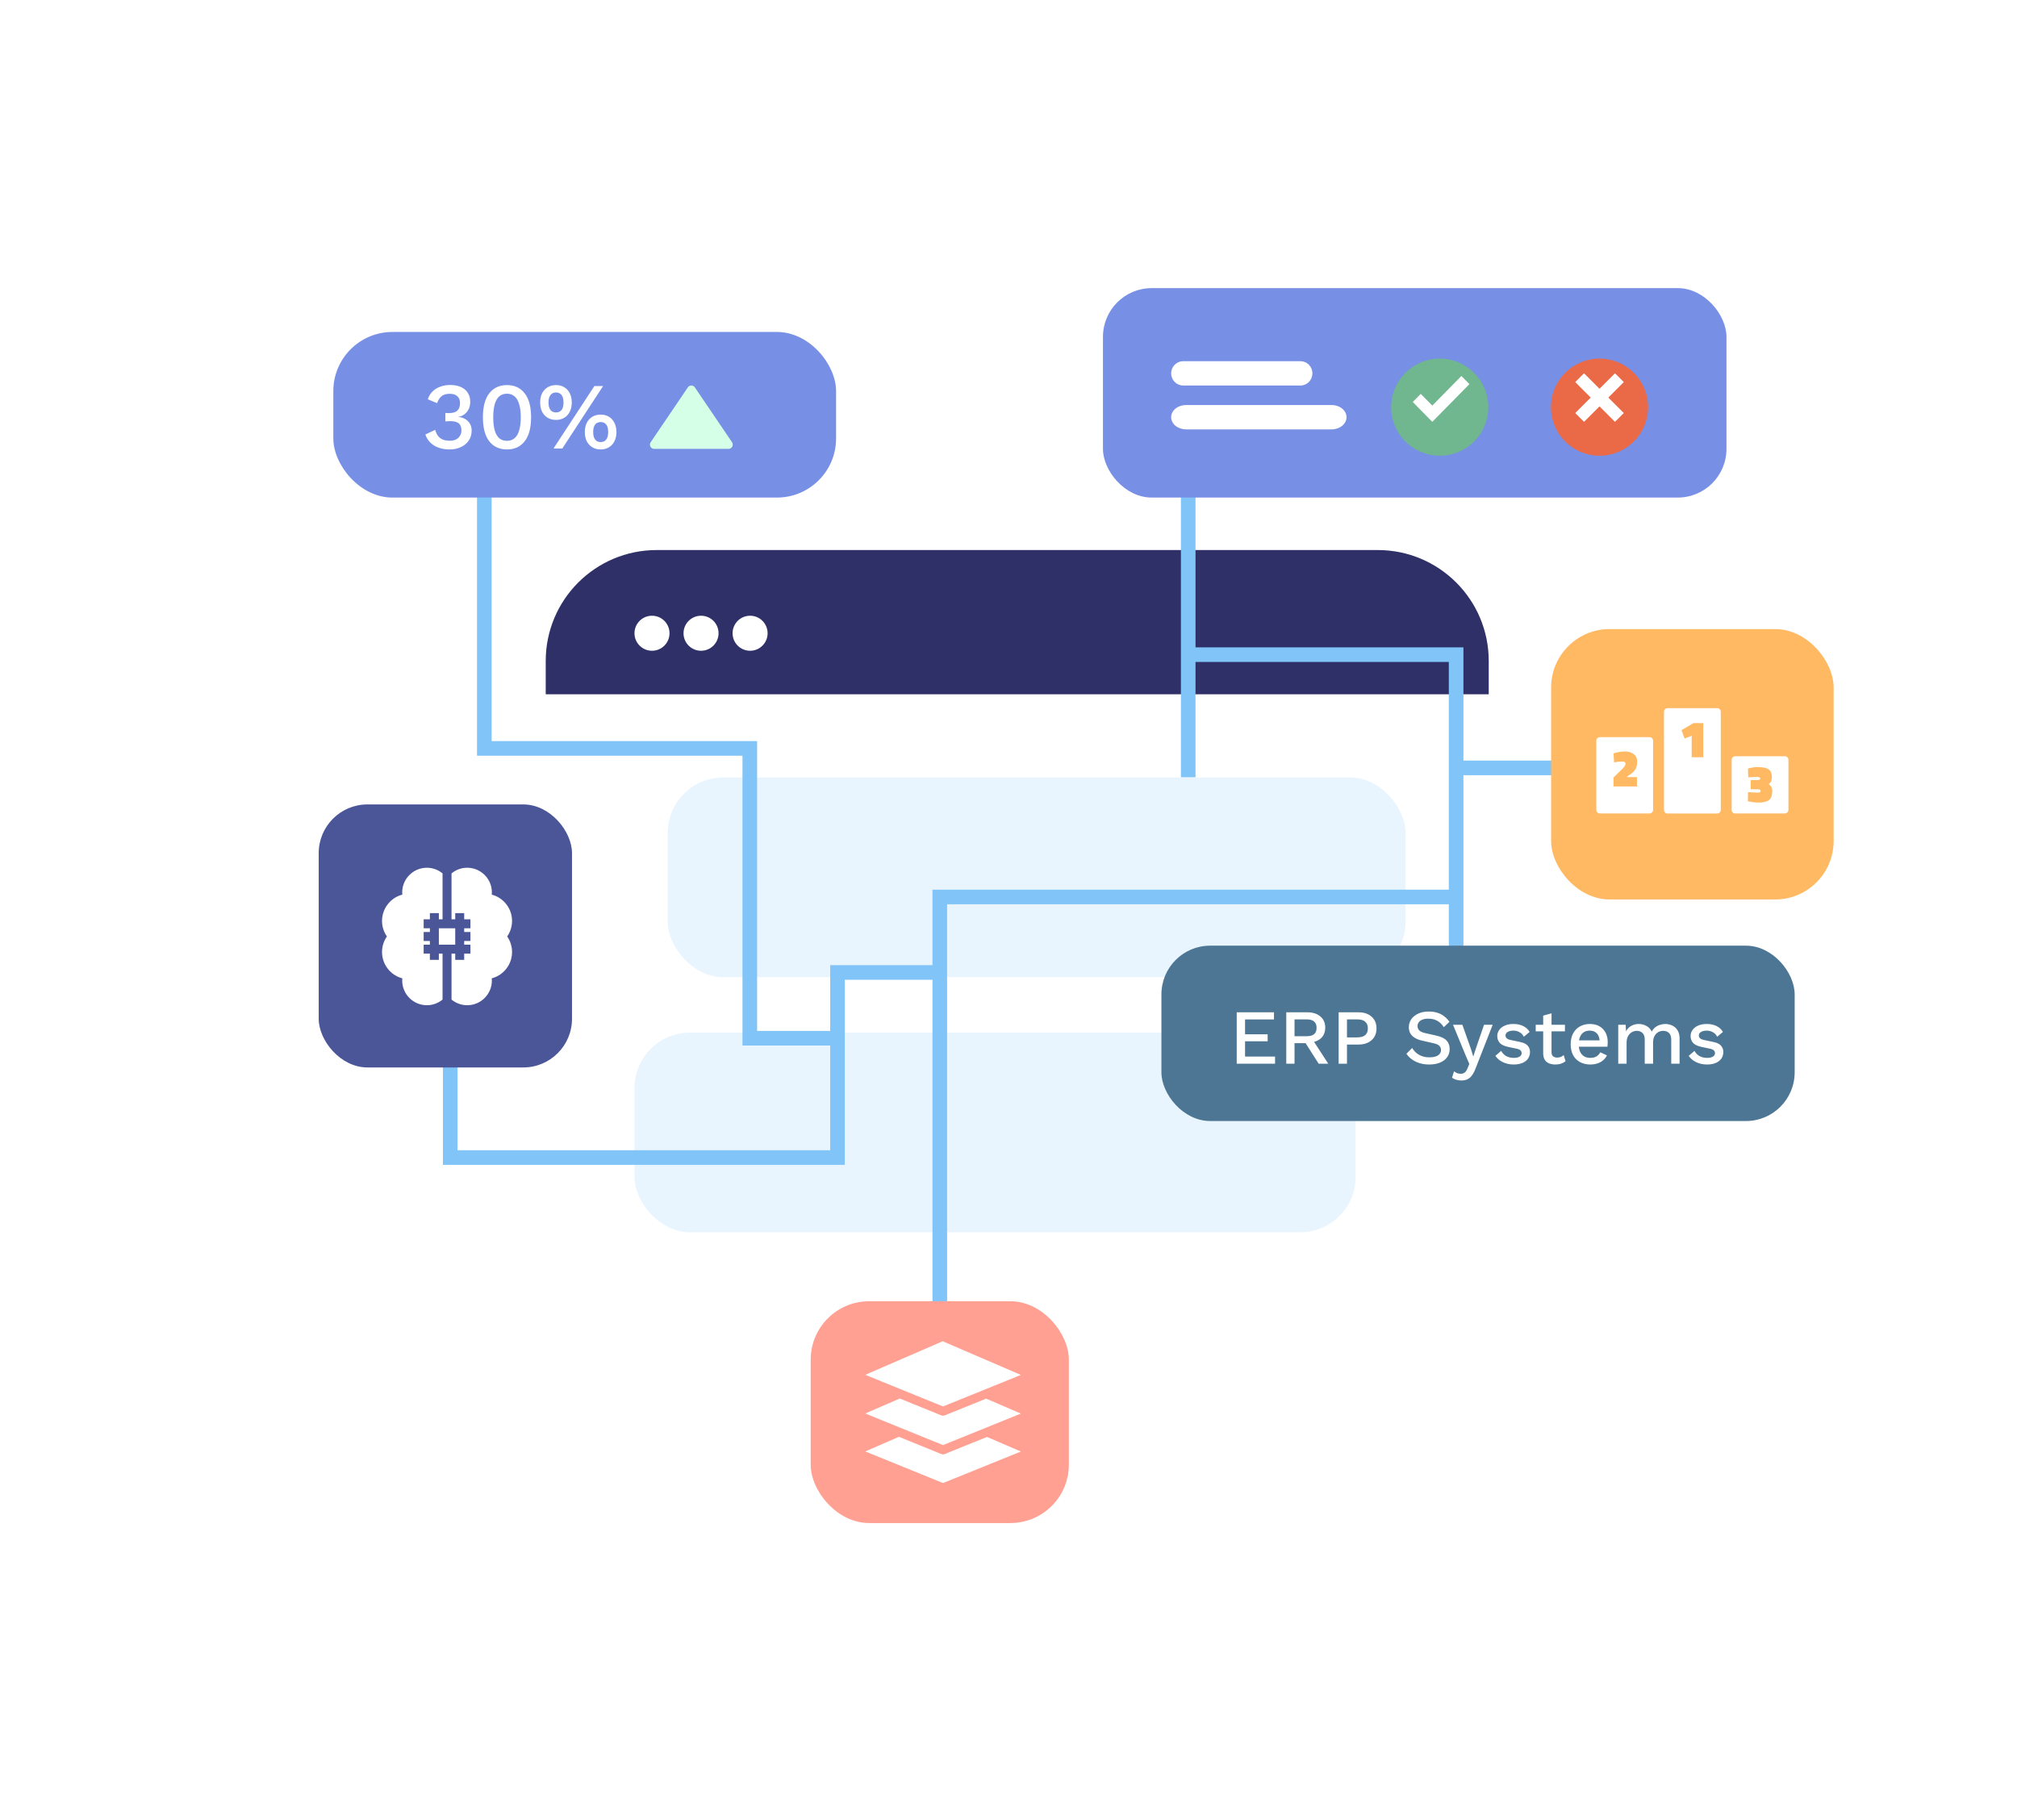 <svg width="462" height="417" viewBox="0 0 462 417" fill="none" xmlns="http://www.w3.org/2000/svg">
<g filter="url(#filter0_f_4122_25328)">
<rect x="143.292" y="144.103" width="175.174" height="129.428" rx="15.557" fill="#81C4F7"/>
</g>
<g filter="url(#filter1_d_4122_25328)">
<rect x="125" y="127.271" width="216" height="165.176" rx="25.412" fill="white"/>
</g>
<path d="M341 159.035H125V151.412C125 137.377 136.377 126 150.412 126H315.588C329.623 126 341 137.377 341 151.412V159.035Z" fill="#2E3067"/>
<circle cx="149.342" cy="145.058" r="4.012" fill="white"/>
<circle cx="160.576" cy="145.058" r="4.012" fill="white"/>
<circle cx="171.811" cy="145.058" r="4.012" fill="white"/>
<rect x="152.953" y="178.094" width="168.988" height="45.741" rx="12.706" fill="#E8F5FF"/>
<rect x="145.33" y="236.541" width="165.176" height="45.741" rx="12.706" fill="#E8F5FF"/>
<path d="M272.163 178.039V166V149.961M272.163 108.399V149.961M272.163 149.961H333.529V235.037" stroke="#81C4F7" stroke-width="3.347"/>
<path d="M103.125 242.847V265.162H191.828V237.826M191.828 237.826V222.764H215.259M191.828 237.826H171.744V171.439H110.936V110.072" stroke="#81C4F7" stroke-width="3.347"/>
<path d="M333.529 175.902H373.139" stroke="#81C4F7" stroke-width="3.347"/>
<rect x="266.026" y="216.627" width="145.048" height="40.167" rx="11.158" fill="#4D7694"/>
<rect x="76.347" y="76.042" width="115.162" height="37.936" rx="13.549" fill="#7790E5"/>
<path d="M102.962 102.953C101.618 102.953 100.447 102.657 99.45 102.064C98.467 101.457 97.795 100.612 97.434 99.528L99.688 98.466C99.819 98.986 100.021 99.434 100.295 99.81C100.57 100.186 100.931 100.475 101.379 100.677C101.827 100.865 102.384 100.959 103.048 100.959C103.612 100.959 104.089 100.858 104.479 100.655C104.869 100.453 105.166 100.171 105.368 99.81C105.585 99.449 105.693 99.037 105.693 98.574C105.693 98.097 105.599 97.7 105.411 97.382C105.238 97.064 104.956 96.833 104.566 96.688C104.19 96.544 103.706 96.472 103.113 96.472C102.94 96.472 102.759 96.479 102.572 96.493C102.398 96.493 102.21 96.508 102.008 96.537V94.586C102.138 94.6 102.261 94.615 102.376 94.629C102.506 94.629 102.629 94.629 102.745 94.629C103.684 94.629 104.356 94.441 104.761 94.065C105.166 93.69 105.368 93.104 105.368 92.309C105.368 91.63 105.158 91.11 104.739 90.749C104.335 90.387 103.749 90.207 102.983 90.207C102.189 90.207 101.567 90.395 101.119 90.77C100.686 91.132 100.353 91.659 100.122 92.353L97.998 91.464C98.2 90.799 98.54 90.221 99.016 89.73C99.493 89.238 100.079 88.863 100.772 88.603C101.48 88.328 102.254 88.191 103.092 88.191C104.118 88.191 104.97 88.357 105.65 88.689C106.343 89.022 106.856 89.477 107.189 90.055C107.536 90.633 107.709 91.276 107.709 91.984C107.709 92.533 107.63 93.018 107.471 93.437C107.312 93.841 107.095 94.195 106.82 94.499C106.56 94.788 106.271 95.012 105.953 95.171C105.65 95.33 105.339 95.438 105.021 95.496V95.539C105.44 95.554 105.823 95.641 106.17 95.799C106.531 95.944 106.849 96.154 107.124 96.428C107.413 96.688 107.637 97.006 107.796 97.382C107.955 97.758 108.034 98.17 108.034 98.618C108.034 99.485 107.817 100.243 107.384 100.894C106.95 101.544 106.351 102.05 105.585 102.411C104.833 102.772 103.959 102.953 102.962 102.953ZM116.119 102.953C114.399 102.953 113.048 102.332 112.065 101.089C111.097 99.832 110.613 97.996 110.613 95.583C110.613 93.169 111.097 91.341 112.065 90.098C113.048 88.841 114.399 88.212 116.119 88.212C117.853 88.212 119.204 88.841 120.172 90.098C121.155 91.341 121.646 93.169 121.646 95.583C121.646 97.996 121.155 99.832 120.172 101.089C119.204 102.332 117.853 102.953 116.119 102.953ZM116.119 100.98C116.812 100.98 117.39 100.785 117.853 100.395C118.33 99.99 118.684 99.391 118.915 98.596C119.161 97.787 119.284 96.782 119.284 95.583C119.284 94.383 119.161 93.386 118.915 92.591C118.684 91.782 118.33 91.182 117.853 90.792C117.39 90.387 116.812 90.185 116.119 90.185C115.425 90.185 114.84 90.387 114.363 90.792C113.9 91.182 113.553 91.782 113.322 92.591C113.091 93.386 112.975 94.383 112.975 95.583C112.975 96.782 113.091 97.787 113.322 98.596C113.553 99.391 113.9 99.99 114.363 100.395C114.84 100.785 115.425 100.98 116.119 100.98ZM126.782 102.736L136.147 88.429H138.141L128.798 102.736H126.782ZM127.346 88.212C128.083 88.212 128.719 88.379 129.254 88.711C129.803 89.043 130.222 89.506 130.511 90.098C130.814 90.691 130.966 91.392 130.966 92.201C130.966 92.996 130.814 93.697 130.511 94.304C130.222 94.896 129.803 95.359 129.254 95.691C128.719 96.023 128.083 96.19 127.346 96.19C126.623 96.19 125.988 96.023 125.438 95.691C124.889 95.359 124.463 94.896 124.159 94.304C123.87 93.697 123.726 92.996 123.726 92.201C123.726 91.392 123.87 90.691 124.159 90.098C124.463 89.506 124.889 89.043 125.438 88.711C125.988 88.379 126.623 88.212 127.346 88.212ZM127.346 89.903C126.985 89.903 126.674 89.997 126.414 90.185C126.154 90.358 125.959 90.619 125.829 90.965C125.699 91.298 125.634 91.71 125.634 92.201C125.634 92.678 125.699 93.09 125.829 93.437C125.959 93.784 126.154 94.044 126.414 94.217C126.674 94.391 126.985 94.477 127.346 94.477C127.722 94.477 128.04 94.391 128.3 94.217C128.56 94.044 128.755 93.784 128.885 93.437C129.015 93.09 129.08 92.678 129.08 92.201C129.08 91.71 129.015 91.298 128.885 90.965C128.755 90.619 128.56 90.358 128.3 90.185C128.04 89.997 127.722 89.903 127.346 89.903ZM137.578 94.976C138.315 94.976 138.951 95.142 139.485 95.474C140.035 95.807 140.454 96.276 140.743 96.883C141.046 97.476 141.198 98.17 141.198 98.964C141.198 99.774 141.046 100.475 140.743 101.067C140.454 101.66 140.035 102.122 139.485 102.455C138.951 102.787 138.315 102.953 137.578 102.953C136.855 102.953 136.219 102.787 135.67 102.455C135.121 102.122 134.695 101.66 134.391 101.067C134.102 100.475 133.958 99.774 133.958 98.964C133.958 98.17 134.102 97.476 134.391 96.883C134.695 96.276 135.121 95.807 135.67 95.474C136.219 95.142 136.855 94.976 137.578 94.976ZM137.578 96.688C137.217 96.688 136.906 96.775 136.646 96.948C136.386 97.122 136.191 97.382 136.06 97.729C135.93 98.061 135.865 98.473 135.865 98.964C135.865 99.441 135.93 99.853 136.06 100.2C136.191 100.547 136.386 100.814 136.646 101.002C136.906 101.176 137.217 101.262 137.578 101.262C137.954 101.262 138.272 101.176 138.532 101.002C138.792 100.814 138.987 100.547 139.117 100.2C139.247 99.853 139.312 99.441 139.312 98.964C139.312 98.487 139.247 98.076 139.117 97.729C138.987 97.382 138.792 97.122 138.532 96.948C138.272 96.775 137.954 96.688 137.578 96.688Z" fill="white"/>
<path d="M149.821 102.82H166.892C167.065 102.819 167.234 102.771 167.382 102.679C167.53 102.588 167.65 102.457 167.731 102.3C167.811 102.144 167.848 101.968 167.838 101.792C167.828 101.616 167.77 101.446 167.673 101.3L159.137 88.707C158.783 88.185 157.931 88.185 157.577 88.707L149.041 101.3C148.942 101.445 148.884 101.615 148.873 101.792C148.863 101.969 148.899 102.145 148.98 102.301C149.06 102.458 149.181 102.589 149.329 102.681C149.477 102.772 149.647 102.82 149.821 102.82Z" fill="#D5FFE7"/>
<rect x="252.637" y="66" width="142.817" height="47.977" rx="11.158" fill="#7790E5"/>
<g filter="url(#filter2_d_4122_25328)">
<circle cx="366.373" cy="91.071" r="11.124" fill="#EA6A47"/>
</g>
<path d="M371.935 87.526L369.918 85.508L366.373 89.053L362.829 85.508L360.811 87.526L364.356 91.07L360.811 94.615L362.829 96.632L366.373 93.088L369.918 96.632L371.935 94.615L368.391 91.07L371.935 87.526Z" fill="white"/>
<g filter="url(#filter3_d_4122_25328)">
<circle cx="329.776" cy="91.071" r="11.124" fill="#70B68E"/>
</g>
<path d="M334.74 86.126L328.071 92.902L325.432 90.22L323.597 92.085L328.071 96.632L336.575 87.991L334.74 86.126Z" fill="white"/>
<path d="M297.858 88.315H271.013C270.282 88.315 269.581 88.021 269.065 87.498C268.548 86.975 268.257 86.266 268.257 85.526C268.257 84.786 268.548 84.076 269.065 83.553C269.581 83.03 270.282 82.736 271.013 82.736H297.858C298.589 82.736 299.29 83.03 299.807 83.553C300.324 84.076 300.614 84.786 300.614 85.526C300.614 86.266 300.324 86.975 299.807 87.498C299.29 88.021 298.589 88.315 297.858 88.315Z" fill="white"/>
<path d="M305.003 98.357H271.679C270.771 98.357 269.901 98.063 269.259 97.54C268.618 97.017 268.257 96.307 268.257 95.567C268.257 94.828 268.618 94.118 269.259 93.595C269.901 93.072 270.771 92.778 271.679 92.778H305.003C305.911 92.778 306.781 93.072 307.422 93.595C308.064 94.118 308.425 94.828 308.425 95.567C308.425 96.307 308.064 97.017 307.422 97.54C306.781 98.063 305.911 98.357 305.003 98.357Z" fill="white"/>
<rect x="355.286" y="144.103" width="64.714" height="61.937" rx="13.389" fill="#FFB963"/>
<path d="M334.087 205.469H215.259V343.265" stroke="#81C4F7" stroke-width="3.347"/>
<rect x="185.691" y="298.077" width="59.135" height="50.806" rx="13.389" fill="#FFA092"/>
<path d="M283.274 243.669V231.887H291.807V233.529H285.184V236.921H290.361V238.528H285.184V242.027H292.057V243.669H283.274ZM299.426 231.887C300.687 231.887 301.687 232.202 302.425 232.833C303.175 233.463 303.549 234.314 303.549 235.386C303.549 236.492 303.175 237.349 302.425 237.956C301.687 238.551 300.687 238.849 299.426 238.849L299.247 238.956H296.516V243.669H294.623V231.887H299.426ZM299.283 237.367C300.056 237.367 300.628 237.212 300.997 236.903C301.377 236.582 301.568 236.094 301.568 235.439C301.568 234.796 301.377 234.314 300.997 233.993C300.628 233.672 300.056 233.511 299.283 233.511H296.516V237.367H299.283ZM300.407 237.76L304.246 243.669H302.05L298.765 238.51L300.407 237.76ZM311.152 231.887C311.997 231.887 312.723 232.035 313.33 232.333C313.949 232.63 314.431 233.053 314.776 233.6C315.121 234.148 315.294 234.808 315.294 235.582C315.294 236.344 315.121 237.004 314.776 237.564C314.431 238.111 313.949 238.533 313.33 238.831C312.723 239.129 311.997 239.277 311.152 239.277H308.528V243.669H306.618V231.887H311.152ZM310.849 237.635C311.694 237.635 312.313 237.462 312.705 237.117C313.11 236.76 313.312 236.248 313.312 235.582C313.312 234.904 313.11 234.392 312.705 234.047C312.313 233.69 311.694 233.511 310.849 233.511H308.528V237.635H310.849ZM327.284 231.708C328.343 231.708 329.259 231.91 330.033 232.315C330.806 232.708 331.461 233.291 331.997 234.065L330.711 235.296C330.259 234.606 329.747 234.112 329.176 233.815C328.617 233.505 327.95 233.35 327.177 233.35C326.605 233.35 326.135 233.428 325.766 233.583C325.397 233.737 325.124 233.946 324.945 234.207C324.778 234.457 324.695 234.743 324.695 235.064C324.695 235.433 324.82 235.755 325.07 236.028C325.332 236.302 325.814 236.516 326.516 236.671L328.908 237.206C330.051 237.456 330.86 237.837 331.336 238.349C331.812 238.861 332.05 239.509 332.05 240.295C332.05 241.021 331.854 241.652 331.461 242.187C331.068 242.723 330.521 243.133 329.819 243.419C329.128 243.705 328.313 243.847 327.373 243.847C326.54 243.847 325.79 243.74 325.124 243.526C324.457 243.312 323.874 243.02 323.374 242.651C322.874 242.282 322.464 241.86 322.142 241.384L323.463 240.063C323.713 240.479 324.029 240.854 324.409 241.188C324.79 241.509 325.231 241.759 325.73 241.937C326.242 242.116 326.808 242.205 327.426 242.205C327.974 242.205 328.444 242.14 328.837 242.009C329.241 241.878 329.545 241.687 329.747 241.437C329.961 241.176 330.069 240.866 330.069 240.509C330.069 240.164 329.95 239.86 329.712 239.599C329.485 239.337 329.057 239.135 328.426 238.992L325.838 238.403C325.124 238.248 324.534 238.028 324.07 237.742C323.606 237.456 323.261 237.111 323.035 236.707C322.809 236.29 322.696 235.826 322.696 235.314C322.696 234.648 322.874 234.047 323.231 233.511C323.6 232.964 324.13 232.529 324.82 232.208C325.51 231.875 326.332 231.708 327.284 231.708ZM341.907 234.743L337.997 244.722C337.735 245.413 337.45 245.96 337.14 246.365C336.843 246.769 336.497 247.061 336.105 247.239C335.712 247.418 335.254 247.507 334.73 247.507C334.302 247.507 333.903 247.448 333.534 247.329C333.177 247.222 332.862 247.073 332.588 246.882L333.052 245.401C333.278 245.591 333.516 245.734 333.766 245.829C334.028 245.924 334.308 245.972 334.605 245.972C334.926 245.972 335.212 245.883 335.462 245.704C335.724 245.537 335.956 245.198 336.158 244.687L336.551 243.723L335.605 241.509L332.82 234.743H334.962L336.944 240.348L337.461 242.027L338.051 240.188L339.925 234.743H341.907ZM346.719 243.847C345.826 243.847 345.011 243.675 344.273 243.33C343.535 242.985 342.952 242.497 342.523 241.866L343.845 240.723C344.106 241.211 344.481 241.604 344.969 241.902C345.469 242.187 346.064 242.33 346.754 242.33C347.302 242.33 347.736 242.235 348.058 242.044C348.379 241.854 348.54 241.586 348.54 241.241C348.54 241.015 348.462 240.819 348.308 240.652C348.165 240.473 347.885 240.337 347.468 240.241L345.594 239.849C344.642 239.658 343.964 239.355 343.559 238.938C343.154 238.51 342.952 237.968 342.952 237.314C342.952 236.826 343.095 236.373 343.38 235.957C343.666 235.54 344.083 235.207 344.63 234.957C345.189 234.695 345.856 234.564 346.629 234.564C347.522 234.564 348.284 234.725 348.915 235.046C349.545 235.356 350.027 235.802 350.361 236.385L349.039 237.492C348.813 237.016 348.48 236.665 348.04 236.439C347.599 236.201 347.141 236.082 346.665 236.082C346.284 236.082 345.957 236.129 345.683 236.225C345.41 236.32 345.201 236.451 345.058 236.617C344.916 236.784 344.844 236.98 344.844 237.206C344.844 237.445 344.933 237.653 345.112 237.831C345.291 238.01 345.612 238.147 346.076 238.242L348.111 238.67C348.968 238.837 349.569 239.123 349.914 239.527C350.271 239.92 350.45 240.402 350.45 240.973C350.45 241.545 350.301 242.05 350.003 242.491C349.706 242.919 349.278 243.252 348.718 243.49C348.159 243.728 347.492 243.847 346.719 243.847ZM355.382 232.119V240.991C355.382 241.431 355.495 241.753 355.721 241.955C355.959 242.157 356.275 242.259 356.668 242.259C356.989 242.259 357.269 242.211 357.507 242.116C357.745 242.009 357.965 241.866 358.167 241.687L358.596 243.08C358.322 243.318 357.983 243.508 357.578 243.651C357.185 243.782 356.745 243.847 356.257 243.847C355.745 243.847 355.275 243.764 354.847 243.598C354.418 243.431 354.085 243.163 353.847 242.794C353.609 242.413 353.484 241.919 353.472 241.312V232.654L355.382 232.119ZM358.453 234.743V236.242H351.758V234.743H358.453ZM364.27 243.847C363.377 243.847 362.591 243.663 361.913 243.294C361.235 242.925 360.705 242.395 360.324 241.705C359.955 241.003 359.771 240.17 359.771 239.206C359.771 238.242 359.955 237.415 360.324 236.724C360.705 236.022 361.229 235.487 361.895 235.118C362.562 234.749 363.317 234.564 364.162 234.564C365.031 234.564 365.769 234.743 366.376 235.1C366.983 235.457 367.447 235.945 367.769 236.564C368.09 237.183 368.251 237.885 368.251 238.67C368.251 238.885 368.245 239.087 368.233 239.277C368.221 239.468 368.203 239.634 368.179 239.777H361.003V238.313H367.34L366.394 238.599C366.394 237.79 366.192 237.171 365.787 236.742C365.382 236.302 364.829 236.082 364.127 236.082C363.615 236.082 363.169 236.201 362.788 236.439C362.407 236.677 362.115 237.034 361.913 237.51C361.711 237.974 361.61 238.545 361.61 239.224C361.61 239.89 361.717 240.456 361.931 240.92C362.145 241.384 362.449 241.735 362.841 241.973C363.234 242.211 363.698 242.33 364.234 242.33C364.829 242.33 365.311 242.217 365.68 241.991C366.049 241.765 366.34 241.449 366.555 241.045L368.072 241.759C367.858 242.187 367.566 242.562 367.197 242.883C366.84 243.193 366.412 243.431 365.912 243.598C365.412 243.764 364.865 243.847 364.27 243.847ZM370.663 243.669V234.743H372.359L372.448 236.242C372.757 235.671 373.168 235.249 373.68 234.975C374.203 234.701 374.757 234.564 375.34 234.564C375.983 234.564 376.572 234.713 377.107 235.011C377.655 235.296 378.066 235.731 378.339 236.314C378.53 235.921 378.791 235.594 379.125 235.332C379.458 235.07 379.827 234.88 380.232 234.761C380.636 234.63 381.035 234.564 381.428 234.564C381.999 234.564 382.534 234.683 383.034 234.921C383.534 235.159 383.939 235.522 384.248 236.01C384.558 236.498 384.712 237.123 384.712 237.885V243.669H382.802V238.188C382.802 237.462 382.63 236.939 382.285 236.617C381.939 236.296 381.499 236.135 380.963 236.135C380.547 236.135 380.16 236.237 379.803 236.439C379.458 236.641 379.178 236.945 378.964 237.349C378.75 237.742 378.643 238.23 378.643 238.813V243.669H376.733V238.188C376.733 237.462 376.56 236.939 376.215 236.617C375.87 236.296 375.429 236.135 374.894 236.135C374.537 236.135 374.18 236.231 373.823 236.421C373.466 236.611 373.168 236.909 372.93 237.314C372.692 237.718 372.573 238.254 372.573 238.92V243.669H370.663ZM391 243.847C390.108 243.847 389.292 243.675 388.555 243.33C387.817 242.985 387.233 242.497 386.805 241.866L388.126 240.723C388.388 241.211 388.763 241.604 389.251 241.902C389.751 242.187 390.346 242.33 391.036 242.33C391.583 242.33 392.018 242.235 392.339 242.044C392.661 241.854 392.821 241.586 392.821 241.241C392.821 241.015 392.744 240.819 392.589 240.652C392.446 240.473 392.167 240.337 391.75 240.241L389.876 239.849C388.923 239.658 388.245 239.355 387.84 238.938C387.436 238.51 387.233 237.968 387.233 237.314C387.233 236.826 387.376 236.373 387.662 235.957C387.948 235.54 388.364 235.207 388.912 234.957C389.471 234.695 390.137 234.564 390.911 234.564C391.804 234.564 392.565 234.725 393.196 235.046C393.827 235.356 394.309 235.802 394.642 236.385L393.321 237.492C393.095 237.016 392.762 236.665 392.321 236.439C391.881 236.201 391.423 236.082 390.947 236.082C390.566 236.082 390.239 236.129 389.965 236.225C389.691 236.32 389.483 236.451 389.34 236.617C389.197 236.784 389.126 236.98 389.126 237.206C389.126 237.445 389.215 237.653 389.394 237.831C389.572 238.01 389.893 238.147 390.358 238.242L392.393 238.67C393.25 238.837 393.851 239.123 394.196 239.527C394.553 239.92 394.731 240.402 394.731 240.973C394.731 241.545 394.583 242.05 394.285 242.491C393.988 242.919 393.559 243.252 393 243.49C392.44 243.728 391.774 243.847 391 243.847Z" fill="white"/>
<path d="M215.924 307.239L198.185 314.933L216 322.173L233.832 314.956L215.924 307.239ZM233.832 323.81L225.878 320.384L216.383 324.227C216.127 324.332 215.852 324.323 215.614 324.227L206.096 320.357L198.185 323.789L216 331.027L233.832 323.81ZM226.075 329.159L216.383 333.081C216.127 333.186 215.852 333.177 215.614 333.081L205.898 329.133L198.185 332.481L216 339.722L233.832 332.504L226.075 329.159Z" fill="white"/>
<path fill-rule="evenodd" clip-rule="evenodd" d="M366.453 168.86H377.834C377.941 168.86 378.046 168.881 378.145 168.922C378.244 168.964 378.333 169.024 378.409 169.101C378.484 169.177 378.544 169.268 378.585 169.368C378.626 169.468 378.647 169.575 378.647 169.683V185.514C378.647 185.622 378.626 185.729 378.585 185.829C378.544 185.928 378.484 186.019 378.409 186.096C378.333 186.172 378.244 186.233 378.145 186.274C378.046 186.315 377.941 186.337 377.834 186.337H366.453C366.237 186.337 366.031 186.25 365.878 186.096C365.726 185.941 365.64 185.732 365.64 185.514V169.683C365.64 169.465 365.726 169.255 365.878 169.101C366.031 168.946 366.237 168.86 366.453 168.86ZM390.135 165.646V173.466H387.485V168.53L385.867 169.183L385.15 167.26L387.894 165.646H390.135ZM374.951 180.157H369.579V178.111L370.596 177.114C370.819 176.907 371.03 176.704 371.23 176.498L371.728 176.004C371.863 175.867 371.983 175.717 372.086 175.555C372.17 175.445 372.235 175.323 372.28 175.192C372.301 175.108 372.312 175.021 372.312 174.934C372.323 174.859 372.312 174.781 372.28 174.711C372.249 174.642 372.197 174.583 372.133 174.543C371.934 174.475 371.723 174.446 371.513 174.459C370.995 174.456 370.477 174.499 369.966 174.59L369.719 174.637L369.579 172.588C370.398 172.296 371.261 172.147 372.129 172.149C372.88 172.102 373.624 172.319 374.235 172.762C374.485 172.964 374.684 173.223 374.816 173.518C374.948 173.813 375.009 174.136 374.994 174.459C375.023 175.049 374.9 175.637 374.636 176.164C374.295 176.686 373.847 177.126 373.322 177.455L372.537 178.014H374.951V180.153V180.157ZM402.562 175.711C403.713 175.711 404.548 175.876 405.069 176.207C405.589 176.539 405.85 177.125 405.85 177.966C405.865 178.306 405.812 178.646 405.692 178.964C405.563 179.219 405.37 179.437 405.133 179.595C405.381 179.779 405.59 180.01 405.749 180.277C405.89 180.575 405.954 180.904 405.935 181.234C405.935 182.223 405.681 182.906 405.173 183.283C404.664 183.66 403.879 183.848 402.816 183.845C402.117 183.844 401.42 183.768 400.736 183.62L400.349 183.537L400.403 181.444C401.303 181.524 401.944 181.564 402.326 181.564C402.582 181.577 402.838 181.555 403.088 181.499C403.148 181.48 403.199 181.441 403.233 181.389C403.268 181.337 403.284 181.275 403.278 181.212C403.284 181.155 403.275 181.097 403.252 181.044C403.228 180.991 403.192 180.945 403.146 180.911C402.997 180.824 402.827 180.783 402.655 180.792H401.001V178.688H402.548C402.97 178.688 403.182 178.568 403.182 178.325C403.182 178.082 402.913 177.963 402.372 177.963C402.014 177.963 401.466 177.992 400.754 178.046L400.449 178.072L400.377 176.055C401.084 175.849 401.813 175.727 402.548 175.692L402.562 175.711ZM381.952 162.223H393.333C393.549 162.223 393.756 162.31 393.908 162.464C394.061 162.618 394.146 162.828 394.146 163.046V185.532C394.146 185.75 394.061 185.959 393.908 186.114C393.756 186.268 393.549 186.355 393.333 186.355H381.952C381.737 186.355 381.53 186.268 381.378 186.114C381.225 185.959 381.139 185.75 381.139 185.532V163.046C381.139 162.828 381.225 162.618 381.378 162.464C381.53 162.31 381.737 162.223 381.952 162.223ZM397.452 173.23H408.833C409.048 173.231 409.254 173.318 409.406 173.472C409.559 173.626 409.645 173.835 409.646 174.053V185.514C409.646 185.732 409.56 185.941 409.407 186.096C409.255 186.25 409.048 186.337 408.833 186.337H397.452C397.236 186.337 397.029 186.25 396.877 186.096C396.724 185.941 396.639 185.732 396.639 185.514V174.053C396.639 173.835 396.724 173.625 396.877 173.471C397.029 173.317 397.236 173.23 397.452 173.23Z" fill="white"/>
<rect x="73" y="184.27" width="58.019" height="60.251" rx="11.158" fill="#4B5699"/>
<path d="M104.271 212.646H100.521V216.396H104.271V212.646Z" fill="white"/>
<path d="M101.369 210.592V200.071C100.392 199.262 99.139 198.775 97.774 198.775C94.66 198.775 92.126 201.309 92.126 204.423C92.126 204.595 92.135 204.765 92.151 204.934C91.021 205.23 89.993 205.84 89.181 206.709C88.1 207.866 87.505 209.376 87.505 210.961C87.505 212.283 87.919 213.509 88.623 214.518C87.897 215.558 87.505 216.794 87.505 218.081C87.505 220.969 89.48 223.404 92.15 224.107C92.135 224.276 92.126 224.447 92.126 224.619C92.126 227.733 94.66 230.267 97.774 230.267C99.139 230.267 100.392 229.78 101.369 228.971V219.878H101.369V218.45H100.521V219.878H98.467V218.45H97.039V216.396H98.467V215.548H97.039V213.494H98.467V212.646H97.039V210.592H98.467V209.164H100.521V210.592H101.369V210.592Z" fill="white"/>
<path d="M117.287 210.961C117.287 209.376 116.691 207.866 115.61 206.709C114.798 205.84 113.77 205.23 112.641 204.935C112.657 204.765 112.665 204.595 112.665 204.423C112.665 201.309 110.132 198.775 107.017 198.775C105.652 198.775 104.4 199.262 103.423 200.071V210.592H104.271V209.164H106.325V210.592H107.752V212.646H106.325V213.494H107.752V215.548H106.325V216.396H107.752V218.45H106.325V219.878H104.271V218.45H103.423V228.971C104.4 229.78 105.652 230.267 107.017 230.267C110.132 230.267 112.665 227.733 112.665 224.619C112.665 224.447 112.657 224.277 112.641 224.107C115.312 223.404 117.287 220.969 117.287 218.081C117.287 216.794 116.894 215.558 116.168 214.518C116.873 213.509 117.287 212.283 117.287 210.961Z" fill="white"/>
<defs>
<filter id="filter0_f_4122_25328" x="0.169" y="0.98" width="461.421" height="415.675" filterUnits="userSpaceOnUse" color-interpolation-filters="sRGB">
<feFlood flood-opacity="0" result="BackgroundImageFix"/>
<feBlend mode="normal" in="SourceGraphic" in2="BackgroundImageFix" result="shape"/>
<feGaussianBlur stdDeviation="71.562" result="effect1_foregroundBlur_4122_25328"/>
</filter>
<filter id="filter1_d_4122_25328" x="66.553" y="68.823" width="332.894" height="282.07" filterUnits="userSpaceOnUse" color-interpolation-filters="sRGB">
<feFlood flood-opacity="0" result="BackgroundImageFix"/>
<feColorMatrix in="SourceAlpha" type="matrix" values="0 0 0 0 0 0 0 0 0 0 0 0 0 0 0 0 0 0 127 0" result="hardAlpha"/>
<feMorphology radius="5.082" operator="erode" in="SourceAlpha" result="effect1_dropShadow_4122_25328"/>
<feOffset/>
<feGaussianBlur stdDeviation="31.765"/>
<feComposite in2="hardAlpha" operator="out"/>
<feColorMatrix type="matrix" values="0 0 0 0 0.467 0 0 0 0 0.565 0 0 0 0 0.898 0 0 0 0.61 0"/>
<feBlend mode="normal" in2="BackgroundImageFix" result="effect1_dropShadow_4122_25328"/>
<feBlend mode="normal" in="SourceGraphic" in2="effect1_dropShadow_4122_25328" result="shape"/>
</filter>
<filter id="filter2_d_4122_25328" x="353.049" y="79.947" width="26.647" height="26.647" filterUnits="userSpaceOnUse" color-interpolation-filters="sRGB">
<feFlood flood-opacity="0" result="BackgroundImageFix"/>
<feColorMatrix in="SourceAlpha" type="matrix" values="0 0 0 0 0 0 0 0 0 0 0 0 0 0 0 0 0 0 127 0" result="hardAlpha"/>
<feOffset dy="2.199"/>
<feGaussianBlur stdDeviation="1.1"/>
<feColorMatrix type="matrix" values="0 0 0 0 0 0 0 0 0 0 0 0 0 0 0 0 0 0 0.25 0"/>
<feBlend mode="normal" in2="BackgroundImageFix" result="effect1_dropShadow_4122_25328"/>
<feBlend mode="normal" in="SourceGraphic" in2="effect1_dropShadow_4122_25328" result="shape"/>
</filter>
<filter id="filter3_d_4122_25328" x="316.453" y="79.947" width="26.647" height="26.647" filterUnits="userSpaceOnUse" color-interpolation-filters="sRGB">
<feFlood flood-opacity="0" result="BackgroundImageFix"/>
<feColorMatrix in="SourceAlpha" type="matrix" values="0 0 0 0 0 0 0 0 0 0 0 0 0 0 0 0 0 0 127 0" result="hardAlpha"/>
<feOffset dy="2.199"/>
<feGaussianBlur stdDeviation="1.1"/>
<feColorMatrix type="matrix" values="0 0 0 0 0 0 0 0 0 0 0 0 0 0 0 0 0 0 0.25 0"/>
<feBlend mode="normal" in2="BackgroundImageFix" result="effect1_dropShadow_4122_25328"/>
<feBlend mode="normal" in="SourceGraphic" in2="effect1_dropShadow_4122_25328" result="shape"/>
</filter>
</defs>
</svg>
